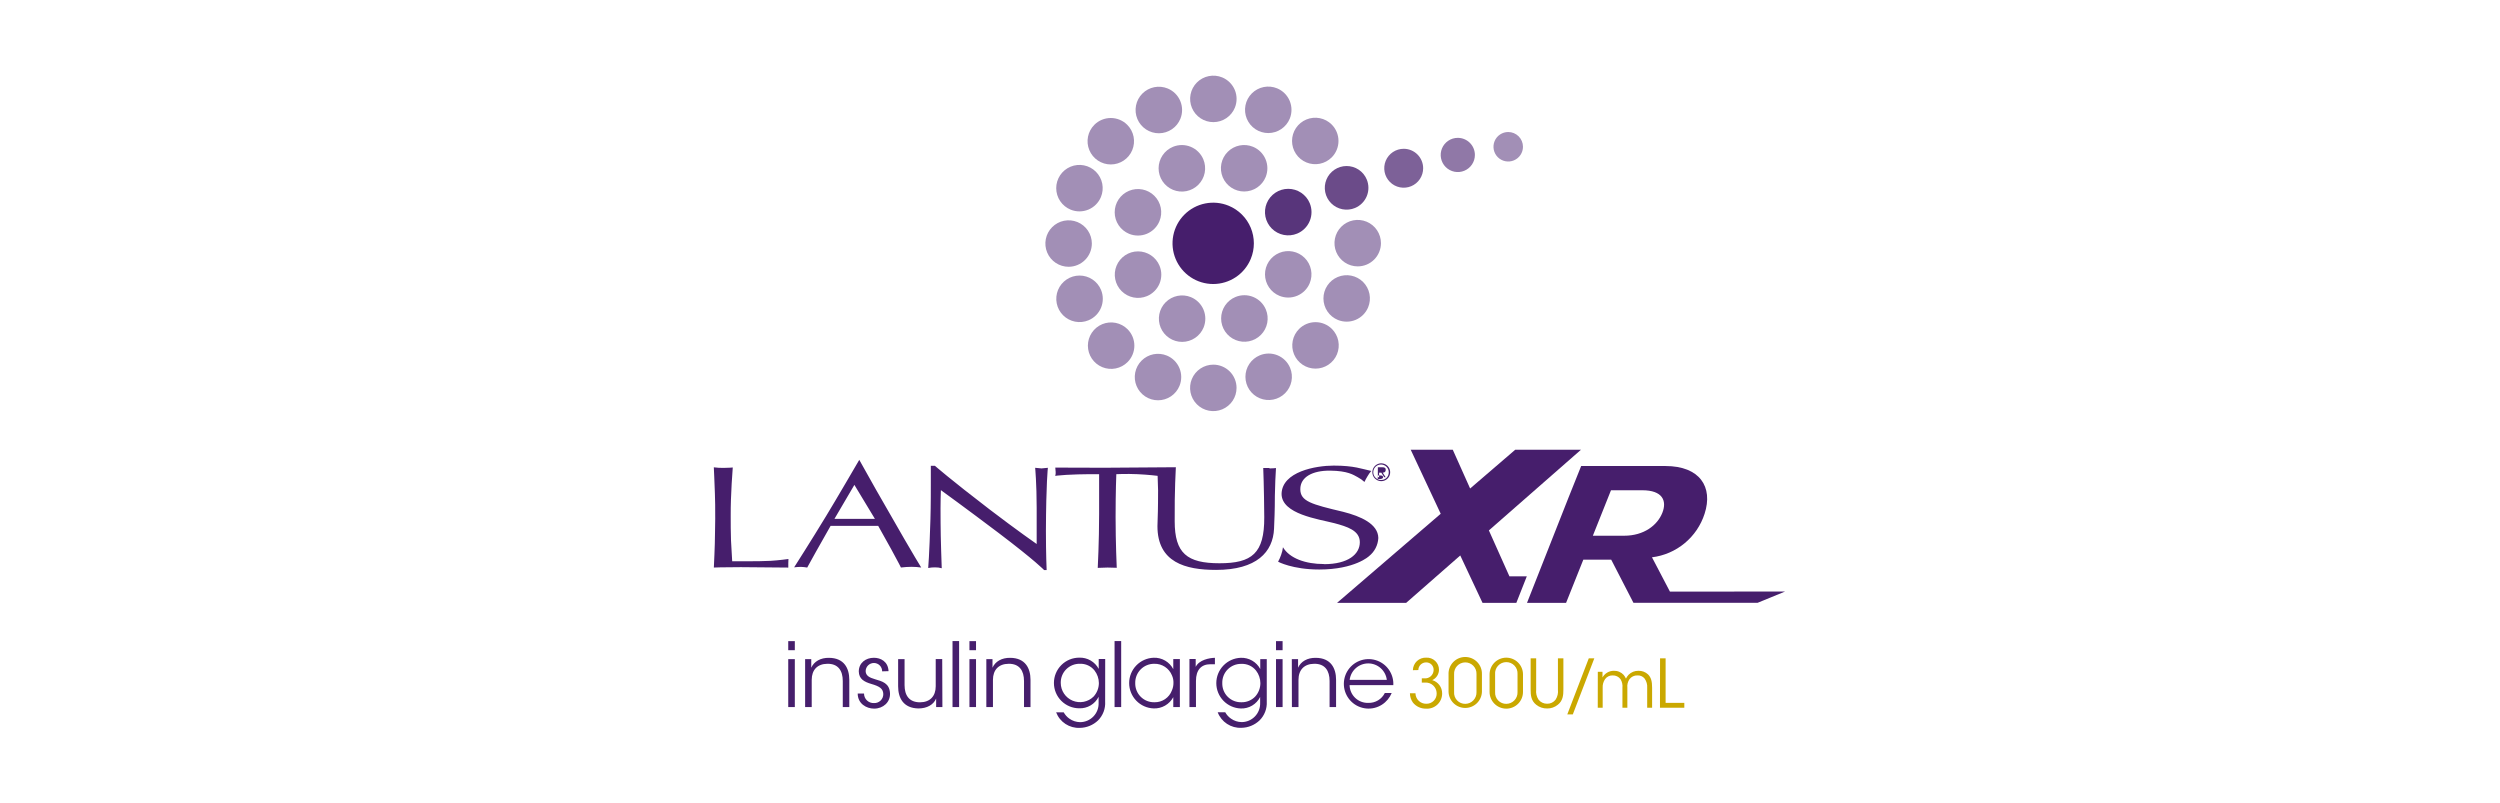 <svg width="2280" height="732" viewBox="0 0 2280 732" fill="none" xmlns="http://www.w3.org/2000/svg">
<path d="M1522.98 539.539L1506.61 508.262C1517.55 506.908 1527.87 502.459 1536.36 495.439C1544.86 488.42 1551.17 479.121 1554.56 468.636C1562.61 444 1550.1 425.013 1518.87 425.013H1442.02L1430.42 453.975L1392.64 549.79H1428.27L1443.98 510.439H1469.44L1489.69 549.735H1602.98L1628 539.484L1522.98 539.539ZM1452.68 488.587L1469.22 447.114H1497.82C1516.12 447.114 1520.47 456.593 1516.04 467.726C1511.6 478.859 1499.5 488.587 1481.18 488.587H1452.68Z" fill="#461E6C"/>
<path d="M1357.86 483.736L1441.85 410.16H1381.89L1340.75 445.515L1324.93 410.16H1286.57L1313.93 468.553L1219.41 549.79H1282.44L1331.76 506.581L1352.05 549.79H1363.37H1369.38H1382.91L1392.44 525.623H1376.6L1357.86 483.736Z" fill="#461E6C"/>
<path fill-rule="evenodd" clip-rule="evenodd" d="M1207.48 514.518C1229.53 514.518 1240.11 505.424 1240.16 494.566C1240.22 483.709 1228.4 480.237 1216.99 477.151C1202.22 473.348 1168.85 468.884 1168.79 450.42C1169.23 430.166 1199.9 424.627 1216.33 424.627C1235.2 424.627 1242.04 427.714 1250.64 429.505C1249.29 431.007 1248.12 432.652 1247.14 434.41C1246.12 436.062 1245.2 437.773 1244.38 439.536C1242.52 437.82 1240.45 436.356 1238.21 435.182C1234.24 433.005 1229.03 429.395 1213.08 429.229C1197.12 429.064 1185.88 434.989 1185.88 446.094C1185.88 457.199 1195.91 459.872 1224.93 466.762C1240.99 470.84 1256.84 477.784 1257.03 490.653C1256.87 493.852 1256.04 496.98 1254.58 499.831C1253.12 502.682 1251.07 505.189 1248.57 507.188C1248.57 507.188 1235.81 519.395 1203.1 519.395C1178.71 519.395 1165.62 512.286 1165.62 512.286C1166.72 510.291 1167.64 508.208 1168.38 506.058C1169.22 503.81 1169.78 501.469 1170.06 499.086C1176.1 509.254 1190.7 514.407 1207.32 514.407M1157.71 426.832C1154.96 426.832 1152.07 426.832 1152.07 426.832C1152.07 426.832 1152.81 444.496 1153 471.694C1153.2 504.763 1141.7 513.691 1112.14 513.691C1082.57 513.691 1071.32 504.542 1071.32 475.387C1071.08 448.243 1072.37 426.115 1072.37 426.115L1007.25 426.584L962.42 426.446C962.42 426.446 962.613 428.044 962.75 430.359C962.866 431.585 962.734 432.822 962.365 433.997C962.365 433.997 965.258 433.528 972.395 433.087C981.351 432.536 985.209 432.646 991.823 432.481H1002.4V468.47C1002.4 494.098 1001.14 517.907 1001.14 517.907L1010.07 517.604L1018.47 517.824C1018.47 517.824 1017.42 494.925 1017.42 471.446C1017.42 447.968 1018.08 432.453 1018.08 432.453C1018.08 432.453 1027.04 431.985 1037.37 432.453C1047.71 432.922 1055.75 433.969 1055.75 433.969L1056.17 447.307C1055.95 457.751 1056.42 455.849 1055.59 479.851C1055.59 512.919 1081.08 519.753 1109.05 519.753C1146 519.753 1160.99 503.495 1161.93 482.166C1162.84 461.416 1162.56 458.302 1162.68 452.019C1162.79 445.736 1163.09 438.24 1163.09 438.24L1163.69 426.859C1163.69 426.859 1160.42 427.218 1157.77 427.218M849.134 424.793H852.633C852.633 424.793 865.943 436.587 902.456 464.557C927.726 483.847 945.445 496.137 945.445 496.137C945.445 496.137 945.445 484.866 945.445 463.069C945.445 441.272 944.067 426.639 944.067 426.639L949.826 427.19L955.668 426.639C955.668 426.639 954.042 440.252 953.877 484.37C953.877 505.176 954.538 519.891 954.538 519.891H952.224C952.224 519.891 944.701 511.79 910.448 485.831C881.265 463.786 858.09 447.003 858.09 447.003C858.09 447.003 857.594 456.593 857.814 476.903C857.814 489.716 858.861 518.238 858.861 518.238C856.882 517.669 854.83 517.399 852.771 517.439C850.672 517.417 848.575 517.611 846.516 518.017C846.516 518.017 847.563 506.499 848.555 473.403C848.941 461.168 848.913 444.606 848.913 439.012C848.913 433.418 848.913 424.765 848.913 424.765M652.268 472.273C652.268 460.589 652.268 459.349 651.992 450.228C651.716 441.106 651 426.198 651 426.198C653.905 426.58 656.833 426.755 659.763 426.722C664.586 426.722 668.278 426.336 668.278 426.336C668.278 426.336 666.266 451.137 666.404 470.427C666.404 475.442 666.404 487.264 666.68 492.858C666.955 498.452 667.755 511.872 667.755 511.872C667.755 511.872 672.577 511.872 680.651 511.872C688.725 511.872 695.67 511.872 702.697 511.486C709.724 511.101 719.065 509.805 719.065 509.805C719.065 509.805 718.928 511.624 718.928 513.718C718.928 515.813 718.928 517.632 718.928 517.632C718.928 517.632 682.001 517.246 675.636 517.246C658.716 517.246 651.028 517.604 651.028 517.604C651.028 517.604 652.075 496.771 652.075 486.575C652.075 482.276 652.295 474.863 652.295 472.08M783.631 419.419C783.631 419.419 761.42 457.585 753.318 470.785C740.339 492.224 724.246 517.411 724.246 517.411C726.322 517.159 728.41 517.021 730.501 516.998C732.405 517.071 734.302 517.273 736.178 517.604C736.178 517.604 743.288 504.707 744.197 503.109L757.507 479.576H800.909C800.909 479.576 809.893 495.586 812.869 501.042C819.923 513.911 821.659 517.576 821.659 517.576C824.85 517.177 828.061 516.965 831.277 516.943C834.246 516.945 837.211 517.157 840.15 517.576C840.15 517.576 831.029 502.613 824.994 492.004C814.605 473.816 809.782 465.577 799.063 446.838C795.288 440.28 783.603 419.281 783.603 419.281M761.034 473.182L779.194 442.209L797.905 473.182H761.034Z" fill="#461E6C"/>
<path d="M1259.7 437.744C1258.3 437.788 1256.91 437.412 1255.73 436.664C1254.54 435.916 1253.6 434.83 1253.03 433.545C1252.46 432.261 1252.29 430.836 1252.54 429.453C1252.78 428.071 1253.44 426.793 1254.42 425.784C1255.39 424.775 1256.65 424.081 1258.02 423.791C1259.4 423.5 1260.83 423.627 1262.13 424.153C1263.43 424.68 1264.55 425.584 1265.33 426.748C1266.12 427.912 1266.54 429.285 1266.54 430.689C1266.57 431.606 1266.42 432.52 1266.09 433.377C1265.76 434.233 1265.26 435.014 1264.62 435.673C1263.99 436.332 1263.22 436.855 1262.37 437.211C1261.53 437.567 1260.62 437.748 1259.7 437.744ZM1259.7 438.819C1261.3 438.818 1262.87 438.345 1264.2 437.458C1265.54 436.57 1266.58 435.309 1267.2 433.831C1267.82 432.354 1267.99 430.726 1267.68 429.153C1267.38 427.58 1266.62 426.132 1265.5 424.99C1264.37 423.847 1262.94 423.062 1261.37 422.733C1259.8 422.404 1258.17 422.546 1256.69 423.14C1255.2 423.734 1253.92 424.755 1253.01 426.073C1252.1 427.392 1251.6 428.95 1251.57 430.552C1251.56 431.631 1251.75 432.703 1252.15 433.705C1252.55 434.707 1253.15 435.62 1253.91 436.389C1254.66 437.159 1255.56 437.77 1256.56 438.187C1257.55 438.604 1258.62 438.819 1259.7 438.819ZM1261.03 431.048C1262.62 431.048 1263.78 430.331 1263.78 428.54C1263.78 426.749 1262.95 426.142 1260.56 426.142H1256.59V435.209H1257.72V431.048H1259.76L1262.35 435.209H1263.7L1261.03 431.048ZM1256.48 436.862V433.638H1259.07C1260.2 433.638 1261.36 433.803 1261.36 435.236C1261.36 436.669 1259.48 436.862 1258.16 436.862H1256.48Z" fill="#461E6C"/>
<path d="M1140.71 236.084C1137.91 242.864 1133.17 248.662 1127.07 252.745C1120.98 256.827 1113.81 259.011 1106.47 259.021C1099.14 259.03 1091.97 256.864 1085.86 252.797C1079.76 248.729 1075 242.943 1072.18 236.17C1069.36 229.397 1068.62 221.941 1070.04 214.744C1071.46 207.548 1074.98 200.935 1080.16 195.74C1085.34 190.546 1091.94 187.003 1099.14 185.561C1106.33 184.119 1113.79 184.842 1120.57 187.639C1125.07 189.496 1129.17 192.223 1132.62 195.663C1136.07 199.103 1138.81 203.189 1140.68 207.688C1142.55 212.187 1143.51 217.01 1143.52 221.882C1143.53 226.755 1142.57 231.58 1140.71 236.084Z" fill="#461E6C"/>
<path d="M1235.76 189.678C1232.12 191.19 1228.12 191.592 1224.26 190.831C1220.4 190.071 1216.85 188.182 1214.06 185.405C1211.28 182.628 1209.38 179.086 1208.6 175.228C1207.83 171.37 1208.21 167.368 1209.71 163.73C1211.21 160.092 1213.76 156.98 1217.02 154.787C1220.29 152.595 1224.14 151.421 1228.07 151.414C1232.01 151.407 1235.86 152.567 1239.13 154.748C1242.41 156.928 1244.96 160.031 1246.47 163.664C1248.5 168.535 1248.51 174.012 1246.5 178.891C1244.49 183.769 1240.63 187.649 1235.76 189.678Z" fill="#6B4B89"/>
<path d="M1183.04 213.018C1179.16 214.633 1174.9 215.061 1170.78 214.25C1166.66 213.439 1162.87 211.425 1159.9 208.462C1156.93 205.499 1154.9 201.72 1154.07 197.604C1153.25 193.488 1153.66 189.22 1155.26 185.34C1156.86 181.459 1159.58 178.14 1163.07 175.804C1166.55 173.467 1170.66 172.217 1174.85 172.213C1179.05 172.208 1183.16 173.449 1186.65 175.777C1190.14 178.106 1192.87 181.419 1194.48 185.296C1196.63 190.489 1196.64 196.325 1194.49 201.523C1192.35 206.721 1188.23 210.855 1183.04 213.018Z" fill="#58357B"/>
<path d="M1214.73 300.015C1217.69 302.98 1219.71 306.756 1220.53 310.866C1221.34 314.976 1220.92 319.236 1219.32 323.107C1217.71 326.978 1215 330.287 1211.51 332.614C1208.03 334.942 1203.93 336.184 1199.74 336.184C1195.55 336.184 1191.45 334.942 1187.97 332.614C1184.49 330.287 1181.77 326.978 1180.16 323.107C1178.56 319.236 1178.14 314.976 1178.96 310.866C1179.77 306.756 1181.79 302.98 1184.75 300.015C1186.72 298.046 1189.06 296.483 1191.63 295.417C1194.2 294.351 1196.96 293.802 1199.74 293.802C1202.53 293.802 1205.28 294.351 1207.85 295.417C1210.43 296.483 1212.76 298.046 1214.73 300.015Z" fill="#A28FB6"/>
<path d="M1154.3 161.432C1152.72 165.321 1150.02 168.652 1146.54 171.004C1143.06 173.356 1138.97 174.622 1134.77 174.643C1130.57 174.664 1126.46 173.438 1122.97 171.12C1119.47 168.802 1116.73 165.497 1115.11 161.625C1113.5 157.752 1113.06 153.486 1113.87 149.368C1114.68 145.249 1116.7 141.463 1119.66 138.491C1122.62 135.518 1126.4 133.493 1130.52 132.671C1134.63 131.849 1138.9 132.268 1142.78 133.875C1147.94 136.023 1152.05 140.123 1154.21 145.284C1156.37 150.444 1156.4 156.248 1154.3 161.432Z" fill="#A28FB6"/>
<path d="M1176.29 108.137C1174.71 112.025 1172.01 115.357 1168.53 117.709C1165.05 120.061 1160.96 121.327 1156.76 121.348C1152.56 121.369 1148.45 120.142 1144.95 117.825C1141.46 115.507 1138.72 112.202 1137.1 108.33C1135.49 104.457 1135.05 100.191 1135.86 96.072C1136.67 91.954 1138.69 88.168 1141.65 85.196C1144.61 82.223 1148.39 80.198 1152.51 79.376C1156.62 78.554 1160.89 78.973 1164.77 80.58C1169.93 82.728 1174.04 86.828 1176.2 91.989C1178.35 97.149 1178.39 102.953 1176.29 108.137Z" fill="#A28FB6"/>
<path d="M1126.22 98.161C1124.64 102.05 1121.94 105.382 1118.47 107.736C1114.99 110.09 1110.9 111.359 1106.7 111.382C1102.5 111.406 1098.4 110.182 1094.89 107.868C1091.39 105.553 1088.66 102.251 1087.04 98.38C1085.42 94.51 1084.98 90.245 1085.79 86.126C1086.59 82.007 1088.6 78.22 1091.56 75.245C1094.52 72.27 1098.3 70.241 1102.41 69.415C1106.53 68.588 1110.79 69.003 1114.67 70.605C1119.84 72.747 1123.95 76.845 1126.12 82.006C1128.28 87.167 1128.32 92.974 1126.22 98.161Z" fill="#A28FB6"/>
<path d="M1076.53 108.275C1074.96 112.173 1072.26 115.514 1068.78 117.876C1065.3 120.237 1061.2 121.512 1057 121.538C1052.79 121.564 1048.67 120.341 1045.17 118.023C1041.66 115.705 1038.92 112.397 1037.29 108.52C1035.67 104.642 1035.23 100.369 1036.04 96.243C1036.85 92.116 1038.86 88.323 1041.83 85.344C1044.8 82.366 1048.58 80.336 1052.71 79.512C1056.83 78.688 1061.1 79.108 1064.99 80.718C1070.15 82.866 1074.26 86.965 1076.42 92.124C1078.58 97.283 1078.62 103.086 1076.53 108.275Z" fill="#A28FB6"/>
<path d="M1075.73 351.849C1074.15 355.738 1071.45 359.069 1067.98 361.421C1064.5 363.773 1060.4 365.04 1056.21 365.06C1052.01 365.081 1047.9 363.855 1044.4 361.537C1040.9 359.219 1038.17 355.915 1036.55 352.042C1034.93 348.169 1034.5 343.903 1035.31 339.785C1036.12 335.666 1038.13 331.881 1041.1 328.908C1044.06 325.936 1047.84 323.91 1051.95 323.088C1056.07 322.267 1060.34 322.686 1064.22 324.293C1069.38 326.44 1073.49 330.541 1075.64 335.701C1077.8 340.862 1077.83 346.665 1075.73 351.849Z" fill="#A28FB6"/>
<path d="M1220.19 291.803C1216.3 290.223 1212.97 287.523 1210.62 284.046C1208.26 280.57 1207 276.473 1206.98 272.276C1206.96 268.079 1208.18 263.97 1210.5 260.471C1212.82 256.971 1216.12 254.239 1219.99 252.62C1223.87 251.001 1228.13 250.569 1232.25 251.378C1236.37 252.187 1240.16 254.201 1243.13 257.164C1246.1 260.128 1248.13 263.907 1248.95 268.023C1249.77 272.139 1249.35 276.407 1247.74 280.284C1245.6 285.449 1241.5 289.556 1236.34 291.713C1231.17 293.87 1225.37 293.903 1220.19 291.803Z" fill="#A28FB6"/>
<path d="M976.474 191.221C972.586 189.638 969.255 186.936 966.905 183.458C964.555 179.979 963.29 175.881 963.273 171.683C963.255 167.486 964.484 163.377 966.805 159.879C969.126 156.381 972.433 153.65 976.308 152.035C980.182 150.419 984.449 149.991 988.568 150.804C992.686 151.617 996.471 153.635 999.44 156.601C1002.41 159.568 1004.43 163.351 1005.25 167.468C1006.07 171.586 1005.64 175.853 1004.03 179.73C1001.88 184.894 997.782 189 992.62 191.152C987.458 193.305 981.654 193.33 976.474 191.221Z" fill="#A28FB6"/>
<path d="M1176.59 335.509C1178.2 339.378 1178.62 343.638 1177.81 347.748C1176.99 351.858 1174.98 355.635 1172.02 358.601C1169.06 361.567 1165.29 363.59 1161.18 364.412C1157.07 365.235 1152.81 364.821 1148.94 363.223C1145.07 361.625 1141.75 358.915 1139.42 355.435C1137.09 351.955 1135.84 347.861 1135.83 343.671C1135.82 339.481 1137.06 335.383 1139.38 331.894C1141.7 328.406 1145 325.684 1148.87 324.072C1151.44 322.994 1154.2 322.434 1156.99 322.425C1159.77 322.417 1162.53 322.96 1165.11 324.023C1167.69 325.085 1170.03 326.648 1172 328.619C1173.97 330.59 1175.53 332.932 1176.59 335.509Z" fill="#A28FB6"/>
<path d="M992.706 292.106C988.831 293.721 984.564 294.15 980.446 293.339C976.327 292.528 972.541 290.513 969.568 287.55C966.594 284.587 964.566 280.808 963.741 276.693C962.915 272.577 963.329 268.308 964.93 264.428C966.531 260.547 969.246 257.229 972.734 254.892C976.221 252.555 980.323 251.305 984.521 251.301C988.719 251.296 992.824 252.537 996.317 254.866C999.809 257.194 1002.53 260.507 1004.14 264.384C1006.3 269.577 1006.3 275.413 1004.16 280.611C1002.02 285.809 997.896 289.943 992.706 292.106Z" fill="#A28FB6"/>
<path d="M1127.73 353.723C1127.74 357.916 1126.5 362.016 1124.18 365.504C1121.85 368.993 1118.54 371.713 1114.67 373.321C1110.8 374.929 1106.54 375.353 1102.43 374.538C1098.31 373.724 1094.53 371.708 1091.57 368.745C1088.6 365.783 1086.58 362.007 1085.76 357.895C1084.94 353.784 1085.36 349.522 1086.96 345.648C1088.57 341.774 1091.28 338.463 1094.77 336.133C1098.25 333.803 1102.35 332.56 1106.54 332.56C1112.16 332.56 1117.54 334.789 1121.52 338.757C1125.49 342.725 1127.73 348.108 1127.73 353.723Z" fill="#A28FB6"/>
<path d="M1238.26 242.945C1234.07 242.95 1229.97 241.713 1226.48 239.389C1223 237.065 1220.28 233.759 1218.67 229.888C1217.06 226.018 1216.63 221.758 1217.45 217.646C1218.26 213.535 1220.27 209.756 1223.23 206.789C1226.19 203.821 1229.96 201.798 1234.07 200.975C1238.18 200.152 1242.44 200.566 1246.32 202.165C1250.19 203.764 1253.51 206.476 1255.84 209.957C1258.17 213.439 1259.42 217.535 1259.43 221.726C1259.43 224.509 1258.89 227.265 1257.82 229.838C1256.76 232.41 1255.2 234.748 1253.24 236.718C1251.27 238.689 1248.94 240.253 1246.37 241.321C1243.8 242.389 1241.05 242.941 1238.26 242.945Z" fill="#A28FB6"/>
<path d="M974.628 243.303C970.437 243.314 966.337 242.082 962.846 239.762C959.355 237.443 956.63 234.14 955.016 230.272C953.402 226.404 952.971 222.145 953.778 218.032C954.585 213.919 956.594 210.138 959.55 207.166C962.506 204.195 966.276 202.167 970.385 201.339C974.493 200.51 978.755 200.919 982.632 202.513C986.508 204.107 989.825 206.814 992.162 210.293C994.5 213.772 995.753 217.865 995.764 222.057C995.772 227.675 993.551 233.066 989.588 237.049C985.626 241.032 980.246 243.281 974.628 243.303Z" fill="#A28FB6"/>
<path d="M1028.03 113.814C1031 116.778 1033.01 120.554 1033.83 124.664C1034.64 128.774 1034.22 133.034 1032.62 136.905C1031.01 140.776 1028.3 144.085 1024.81 146.413C1021.33 148.74 1017.23 149.983 1013.04 149.983C1008.85 149.983 1004.76 148.74 1001.27 146.413C997.787 144.085 995.071 140.776 993.466 136.905C991.862 133.034 991.441 128.774 992.257 124.664C993.074 120.554 995.09 116.778 998.052 113.814C1002.03 109.842 1007.42 107.612 1013.04 107.612C1018.66 107.612 1024.06 109.842 1028.03 113.814Z" fill="#A28FB6"/>
<path d="M1214.51 143.548C1211.54 146.509 1207.77 148.526 1203.66 149.342C1199.55 150.158 1195.29 149.737 1191.42 148.133C1187.55 146.529 1184.24 143.812 1181.91 140.328C1179.58 136.844 1178.34 132.747 1178.34 128.557C1178.34 124.366 1179.58 120.27 1181.91 116.785C1184.24 113.301 1187.55 110.585 1191.42 108.98C1195.29 107.376 1199.55 106.955 1203.66 107.771C1207.77 108.588 1211.54 110.604 1214.51 113.566C1218.47 117.548 1220.7 122.938 1220.7 128.557C1220.7 134.176 1218.47 139.566 1214.51 143.548Z" fill="#A28FB6"/>
<path d="M1028.34 330.217C1025.37 333.183 1021.6 335.203 1017.49 336.023C1013.38 336.842 1009.11 336.424 1005.24 334.82C1001.37 333.217 998.056 330.501 995.726 327.016C993.397 323.53 992.153 319.432 992.153 315.24C992.153 311.048 993.397 306.95 995.726 303.465C998.056 299.98 1001.37 297.263 1005.24 295.66C1009.11 294.057 1013.38 293.638 1017.49 294.458C1021.6 295.277 1025.37 297.297 1028.34 300.263C1032.31 304.237 1034.54 309.624 1034.54 315.24C1034.54 320.857 1032.31 326.244 1028.34 330.217Z" fill="#A28FB6"/>
<path d="M1097.72 298.582C1096.15 302.471 1093.45 305.803 1089.97 308.157C1086.5 310.51 1082.4 311.779 1078.21 311.803C1074.01 311.826 1069.9 310.603 1066.4 308.288C1062.9 305.974 1060.17 302.672 1058.54 298.801C1056.92 294.931 1056.49 290.665 1057.29 286.547C1058.1 282.428 1060.11 278.641 1063.07 275.666C1066.03 272.691 1069.8 270.662 1073.92 269.835C1078.03 269.009 1082.3 269.423 1086.18 271.025C1091.34 273.174 1095.45 277.272 1097.61 282.431C1099.77 287.59 1099.81 293.394 1097.72 298.582Z" fill="#A28FB6"/>
<path d="M1166.89 269.813C1163 268.232 1159.67 265.532 1157.32 262.056C1154.97 258.58 1153.7 254.483 1153.68 250.286C1153.66 246.088 1154.89 241.98 1157.2 238.48C1159.52 234.981 1162.83 232.248 1166.7 230.63C1170.57 229.011 1174.84 228.579 1178.96 229.388C1183.08 230.197 1186.86 232.211 1189.83 235.174C1192.81 238.137 1194.83 241.917 1195.65 246.033C1196.47 250.149 1196.06 254.416 1194.45 258.294C1192.31 263.463 1188.21 267.575 1183.04 269.733C1177.88 271.891 1172.08 271.92 1166.89 269.813Z" fill="#A28FB6"/>
<path d="M1029.74 213.239C1025.86 211.642 1022.54 208.93 1020.2 205.446C1017.86 201.962 1016.61 197.863 1016.6 193.666C1016.59 189.469 1017.82 185.364 1020.14 181.869C1022.47 178.374 1025.78 175.646 1029.65 174.031C1033.52 172.416 1037.79 171.986 1041.91 172.796C1046.02 173.605 1049.81 175.617 1052.78 178.578C1055.76 181.539 1057.79 185.316 1058.62 189.43C1059.44 193.544 1059.03 197.812 1057.44 201.693C1055.29 206.891 1051.17 211.026 1045.98 213.19C1040.78 215.355 1034.95 215.372 1029.74 213.239Z" fill="#A28FB6"/>
<path d="M1097.42 145.284C1099.05 149.162 1099.49 153.438 1098.69 157.567C1097.88 161.696 1095.86 165.492 1092.9 168.474C1089.93 171.455 1086.14 173.487 1082.01 174.311C1077.89 175.134 1073.61 174.713 1069.73 173.101C1065.84 171.488 1062.52 168.757 1060.19 165.254C1057.86 161.751 1056.63 157.635 1056.64 153.428C1056.66 149.221 1057.92 145.113 1060.28 141.627C1062.63 138.14 1065.97 135.433 1069.86 133.848C1075.04 131.743 1080.83 131.764 1085.99 133.905C1091.15 136.046 1095.26 140.134 1097.42 145.284Z" fill="#A28FB6"/>
<path d="M1154.46 282.269C1156.08 286.142 1156.51 290.409 1155.71 294.53C1154.9 298.65 1152.89 302.438 1149.93 305.415C1146.97 308.392 1143.19 310.424 1139.08 311.254C1134.96 312.083 1130.69 311.673 1126.81 310.076C1122.93 308.478 1119.61 305.764 1117.27 302.278C1114.93 298.792 1113.67 294.69 1113.67 290.491C1113.66 286.293 1114.9 282.187 1117.22 278.692C1119.55 275.198 1122.86 272.472 1126.74 270.86C1131.93 268.703 1137.76 268.692 1142.96 270.831C1148.16 272.97 1152.29 277.084 1154.46 282.269Z" fill="#A28FB6"/>
<path d="M1046.05 270.061C1042.18 271.675 1037.91 272.104 1033.79 271.293C1029.67 270.482 1025.89 268.468 1022.92 265.505C1019.94 262.541 1017.91 258.763 1017.09 254.647C1016.26 250.531 1016.68 246.263 1018.28 242.382C1019.88 238.502 1022.59 235.183 1026.08 232.846C1029.57 230.51 1033.67 229.26 1037.87 229.255C1042.07 229.251 1046.17 230.491 1049.66 232.82C1053.16 235.149 1055.88 238.461 1057.49 242.339C1059.65 247.532 1059.65 253.368 1057.51 258.566C1055.36 263.764 1051.24 267.898 1046.05 270.061Z" fill="#A28FB6"/>
<path d="M1297.92 153.441C1297.92 156.951 1296.88 160.382 1294.93 163.3C1292.98 166.219 1290.21 168.493 1286.97 169.836C1283.72 171.18 1280.16 171.531 1276.71 170.846C1273.27 170.162 1270.11 168.471 1267.63 165.989C1265.15 163.508 1263.46 160.345 1262.77 156.903C1262.09 153.46 1262.44 149.892 1263.78 146.649C1265.12 143.407 1267.4 140.635 1270.32 138.685C1273.24 136.735 1276.67 135.694 1280.18 135.694C1284.88 135.694 1289.4 137.564 1292.73 140.892C1296.05 144.22 1297.92 148.734 1297.92 153.441Z" fill="#7D6198"/>
<path d="M1345.1 141.315C1345.1 144.4 1344.19 147.416 1342.47 149.98C1340.76 152.545 1338.32 154.545 1335.47 155.725C1332.62 156.906 1329.49 157.214 1326.46 156.613C1323.44 156.011 1320.66 154.525 1318.48 152.344C1316.29 150.163 1314.81 147.384 1314.21 144.358C1313.61 141.332 1313.91 138.196 1315.09 135.346C1316.28 132.496 1318.27 130.06 1320.84 128.347C1323.4 126.633 1326.42 125.718 1329.5 125.718C1333.64 125.718 1337.61 127.361 1340.53 130.286C1343.46 133.211 1345.1 137.179 1345.1 141.315Z" fill="#9078A7"/>
<path d="M1388.95 133.848C1388.95 136.508 1388.16 139.108 1386.68 141.319C1385.2 143.531 1383.1 145.254 1380.64 146.272C1378.19 147.29 1375.48 147.556 1372.87 147.037C1370.27 146.518 1367.87 145.238 1365.99 143.357C1364.11 141.476 1362.83 139.08 1362.31 136.471C1361.79 133.863 1362.06 131.159 1363.07 128.702C1364.09 126.244 1365.81 124.144 1368.03 122.666C1370.24 121.189 1372.84 120.4 1375.5 120.4C1379.06 120.4 1382.48 121.817 1385.01 124.339C1387.53 126.861 1388.95 130.281 1388.95 133.848Z" fill="#A28FB6"/>
<path d="M1513.89 645.44H1536.1V641.003H1519.04V600.412H1513.97L1513.89 645.44ZM1457.15 645.44H1461.64V627.17C1461.49 624.389 1462.26 621.637 1463.84 619.344C1464.63 618.248 1465.67 617.367 1466.89 616.78C1468.1 616.192 1469.44 615.918 1470.79 615.982C1472.17 615.93 1473.55 616.22 1474.8 616.825C1476.05 617.431 1477.13 618.333 1477.95 619.454C1479.35 621.801 1479.95 624.537 1479.66 627.252V645.44H1484.15V627.252C1483.83 624.484 1484.53 621.694 1486.11 619.399C1486.94 618.292 1488.02 617.403 1489.27 616.807C1490.52 616.212 1491.89 615.929 1493.27 615.982C1494.5 615.89 1495.74 616.092 1496.87 616.571C1498.01 617.051 1499.01 617.793 1499.8 618.737C1501.64 621.243 1502.5 624.326 1502.23 627.418V645.44H1506.72V627.252C1506.72 621.465 1505.87 617.938 1503.03 615.072C1501.85 613.968 1500.47 613.107 1498.96 612.54C1497.46 611.972 1495.85 611.709 1494.24 611.765C1492.57 611.734 1490.92 612.041 1489.37 612.666C1487.83 613.291 1486.43 614.222 1485.25 615.403C1484.29 616.432 1483.49 617.603 1482.88 618.875C1482.3 617.671 1481.59 616.534 1480.76 615.486C1479.63 614.255 1478.24 613.285 1476.69 612.642C1475.15 612 1473.48 611.701 1471.81 611.765C1469.7 611.755 1467.62 612.315 1465.8 613.387C1463.98 614.459 1462.49 616.003 1461.47 617.856V612.675H1457.2L1457.15 645.44ZM1429.37 651.53H1434.41L1454.01 600.412H1448.96L1429.37 651.53ZM1395.94 600.412V628.961C1395.94 633.894 1396.3 638.992 1401.04 642.739C1403.85 645.001 1407.36 646.201 1410.96 646.129C1414.51 646.202 1417.98 645 1420.72 642.739C1425.21 639.295 1425.87 634.114 1425.81 628.961V600.412H1420.83V628.961C1421.21 632.156 1420.46 635.383 1418.7 638.082C1417.8 639.275 1416.63 640.235 1415.28 640.882C1413.94 641.529 1412.46 641.845 1410.96 641.802C1409.45 641.827 1407.95 641.499 1406.59 640.843C1405.22 640.188 1404.03 639.224 1403.11 638.027C1401.37 635.343 1400.62 632.138 1400.99 628.961V600.412H1395.94ZM1363.54 614.962C1363.42 613.558 1363.59 612.145 1364.04 610.811C1364.49 609.477 1365.21 608.25 1366.16 607.207C1367.11 606.164 1368.26 605.327 1369.54 604.749C1370.83 604.171 1372.22 603.864 1373.63 603.847C1375.03 603.83 1376.43 604.103 1377.73 604.65C1379.03 605.197 1380.2 606.005 1381.17 607.025C1382.14 608.045 1382.89 609.254 1383.38 610.577C1383.86 611.9 1384.07 613.308 1383.98 614.714V631.248C1384.03 632.624 1383.8 633.994 1383.3 635.279C1382.81 636.564 1382.07 637.737 1381.11 638.731C1380.16 639.724 1379.02 640.517 1377.76 641.064C1376.5 641.61 1375.14 641.899 1373.76 641.913C1372.37 641.934 1371 641.669 1369.72 641.135C1368.44 640.601 1367.28 639.808 1366.32 638.808C1365.37 637.807 1364.62 636.619 1364.14 635.318C1363.66 634.018 1363.46 632.632 1363.54 631.248V614.962ZM1358.49 631.055C1358.49 635.097 1360.1 638.973 1362.96 641.831C1365.81 644.689 1369.69 646.294 1373.73 646.294C1377.77 646.294 1381.65 644.689 1384.51 641.831C1387.37 638.973 1388.97 635.097 1388.97 631.055V614.852C1388.95 612.851 1388.53 610.874 1387.74 609.034C1386.96 607.194 1385.81 605.527 1384.38 604.129C1382.95 602.73 1381.26 601.628 1379.4 600.883C1377.54 600.139 1375.55 599.768 1373.55 599.792C1371.55 599.816 1369.57 600.233 1367.74 601.021C1365.9 601.808 1364.23 602.95 1362.83 604.382C1361.43 605.814 1360.33 607.507 1359.58 609.365C1358.84 611.223 1358.47 613.209 1358.49 615.21V631.055ZM1326.14 614.962C1326.05 613.579 1326.25 612.192 1326.72 610.887C1327.18 609.581 1327.91 608.384 1328.85 607.368C1329.79 606.352 1330.93 605.539 1332.2 604.977C1333.47 604.415 1334.84 604.116 1336.22 604.099C1337.61 604.082 1338.98 604.348 1340.26 604.879C1341.54 605.41 1342.7 606.195 1343.67 607.188C1344.64 608.181 1345.39 609.36 1345.89 610.654C1346.39 611.948 1346.61 613.329 1346.56 614.714V631.248C1346.61 632.621 1346.38 633.989 1345.88 635.272C1345.39 636.556 1344.65 637.728 1343.7 638.721C1342.75 639.714 1341.61 640.508 1340.36 641.056C1339.1 641.604 1337.74 641.895 1336.37 641.913C1334.96 641.936 1333.57 641.666 1332.28 641.12C1330.98 640.574 1329.82 639.764 1328.85 638.742C1327.89 637.72 1327.15 636.509 1326.69 635.185C1326.22 633.861 1326.03 632.455 1326.14 631.055V614.962ZM1321.07 631.055C1321.24 634.981 1322.92 638.691 1325.75 641.41C1328.59 644.128 1332.37 645.646 1336.3 645.646C1340.23 645.646 1344 644.128 1346.84 641.41C1349.68 638.691 1351.35 634.981 1351.52 631.055V614.852C1351.58 612.799 1351.23 610.755 1350.48 608.844C1349.73 606.932 1348.6 605.191 1347.16 603.727C1345.72 602.262 1344 601.103 1342.1 600.32C1340.2 599.537 1338.16 599.146 1336.11 599.17C1334.06 599.195 1332.03 599.634 1330.15 600.461C1328.27 601.288 1326.58 602.487 1325.17 603.985C1323.77 605.483 1322.68 607.25 1321.98 609.179C1321.27 611.108 1320.96 613.159 1321.07 615.21V631.055ZM1293.51 611.104C1293.52 610.171 1293.71 609.248 1294.08 608.389C1294.45 607.531 1294.98 606.753 1295.65 606.102C1296.32 605.451 1297.11 604.939 1297.98 604.596C1298.85 604.254 1299.77 604.086 1300.71 604.105C1301.63 604.095 1302.55 604.277 1303.4 604.639C1304.25 605.001 1305.02 605.535 1305.65 606.208C1306.29 606.881 1306.77 607.679 1307.08 608.55C1307.4 609.421 1307.52 610.347 1307.46 611.269C1307.41 612.324 1307.16 613.359 1306.7 614.31C1306.24 615.261 1305.59 616.108 1304.79 616.8C1304 617.492 1303.07 618.013 1302.06 618.332C1301.05 618.651 1299.99 618.761 1298.94 618.655H1296.68V622.513H1299.66C1300.99 622.423 1302.33 622.604 1303.6 623.045C1304.86 623.486 1306.02 624.178 1307.01 625.079C1308 625.98 1308.79 627.071 1309.35 628.288C1309.9 629.504 1310.21 630.82 1310.24 632.157C1310.3 633.432 1310.1 634.706 1309.64 635.898C1309.19 637.091 1308.49 638.176 1307.59 639.084C1306.7 639.993 1305.62 640.707 1304.44 641.179C1303.25 641.652 1301.98 641.873 1300.71 641.83C1299.43 641.848 1298.17 641.615 1296.99 641.144C1295.81 640.673 1294.73 639.973 1293.82 639.085C1292.91 638.197 1292.18 637.137 1291.68 635.967C1291.18 634.798 1290.91 633.54 1290.9 632.268H1285.85C1285.86 635.325 1286.82 638.304 1288.61 640.783C1290.04 642.538 1291.85 643.946 1293.9 644.9C1295.95 645.855 1298.2 646.332 1300.46 646.294C1302.37 646.432 1304.28 646.171 1306.08 645.529C1307.88 644.886 1309.53 643.876 1310.92 642.561C1312.31 641.247 1313.41 639.658 1314.15 637.896C1314.89 636.133 1315.26 634.235 1315.23 632.323C1315.24 629.604 1314.37 626.956 1312.74 624.781C1311.1 622.607 1308.8 621.026 1306.19 620.28C1308.01 619.452 1309.56 618.12 1310.66 616.44C1311.75 614.761 1312.34 612.805 1312.36 610.801C1312.37 609.299 1312.06 607.811 1311.47 606.431C1310.87 605.051 1310.01 603.806 1308.91 602.774C1307.82 601.741 1306.53 600.943 1305.12 600.428C1303.71 599.913 1302.21 599.692 1300.71 599.778C1299.15 599.708 1297.6 599.95 1296.14 600.491C1294.68 601.032 1293.35 601.86 1292.21 602.927C1291.08 603.993 1290.17 605.276 1289.54 606.7C1288.91 608.123 1288.58 609.658 1288.55 611.214L1293.51 611.104Z" fill="#CAA800"/>
<path d="M1230.9 620.033C1231.41 615.895 1233.41 612.083 1236.53 609.319C1239.65 606.554 1243.67 605.028 1247.84 605.028C1252.01 605.028 1256.03 606.554 1259.15 609.319C1262.27 612.083 1264.27 615.895 1264.77 620.033H1230.9ZM1270.7 624.828C1270.96 619.77 1269.51 614.773 1266.58 610.639C1263.66 606.505 1259.43 603.474 1254.57 602.035C1249.72 600.596 1244.52 600.831 1239.81 602.703C1235.11 604.575 1231.17 607.974 1228.63 612.356C1226.09 616.737 1225.1 621.845 1225.81 626.858C1226.53 631.871 1228.91 636.498 1232.57 639.996C1236.23 643.493 1240.96 645.657 1246.01 646.139C1251.05 646.622 1256.1 645.395 1260.36 642.657C1264.34 640.091 1267.44 636.37 1269.24 631.992H1262.98C1261.6 634.787 1259.45 637.126 1256.77 638.728C1254.1 640.331 1251.02 641.131 1247.91 641.031C1245.72 641.104 1243.53 640.742 1241.49 639.965C1239.44 639.187 1237.56 638.011 1235.98 636.503C1234.39 634.995 1233.11 633.187 1232.23 631.183C1231.34 629.178 1230.86 627.018 1230.82 624.828H1270.7ZM1178.22 644.834H1184.22V620.033C1184.22 610.911 1189.46 605.455 1198.5 605.372C1208.34 605.207 1212.58 611.628 1212.58 621.08V644.834H1218.5V620.033C1218.5 609.368 1213.71 600.082 1200.12 599.944C1192.3 599.778 1186.35 603.278 1183.84 608.955C1183.84 606.034 1183.84 603.581 1183.84 601.156H1178.13L1178.22 644.834ZM1163.72 644.834H1169.73V601.129H1163.72V644.834ZM1163.72 592.999H1169.73V584.732H1163.72V592.999ZM1114.72 622.871C1114.67 620.569 1115.09 618.281 1115.94 616.144C1116.8 614.007 1118.08 612.066 1119.71 610.439C1121.34 608.811 1123.28 607.53 1125.41 606.673C1127.55 605.817 1129.84 605.402 1132.14 605.455C1134.69 605.34 1137.24 605.835 1139.56 606.899C1141.89 607.963 1143.92 609.565 1145.51 611.573C1148.05 614.854 1149.45 618.883 1149.47 623.036C1149.46 627.627 1147.72 632.044 1144.6 635.409C1143 637.041 1141.08 638.329 1138.97 639.196C1136.86 640.063 1134.59 640.491 1132.31 640.452C1129.98 640.532 1127.67 640.135 1125.5 639.285C1123.34 638.435 1121.37 637.151 1119.73 635.511C1118.08 633.871 1116.78 631.91 1115.92 629.75C1115.06 627.591 1114.66 625.277 1114.72 622.954V622.871ZM1155.29 601.129H1149.36V610.167C1147.67 606.959 1145.1 604.296 1141.95 602.482C1138.81 600.669 1135.22 599.78 1131.59 599.916C1125.6 600.123 1119.92 602.648 1115.76 606.959C1111.6 611.269 1109.27 617.029 1109.27 623.023C1109.27 629.016 1111.6 634.776 1115.76 639.086C1119.92 643.397 1125.6 645.922 1131.59 646.129C1135.23 646.265 1138.84 645.347 1141.97 643.485C1145.1 641.622 1147.63 638.895 1149.25 635.63V641.141C1149.32 643.404 1148.92 645.656 1148.1 647.764C1147.28 649.873 1146.05 651.796 1144.47 653.419C1142.89 655.042 1141 656.333 1138.92 657.216C1136.84 658.098 1134.6 658.554 1132.33 658.557C1128.86 658.494 1125.49 657.39 1122.66 655.388C1120.49 653.891 1118.7 651.91 1117.43 649.601H1110.54C1112.19 653.939 1115.17 657.644 1119.06 660.188C1122.94 662.731 1127.53 663.983 1132.17 663.765C1138.33 663.667 1144.23 661.258 1148.7 657.014C1150.95 654.784 1152.7 652.104 1153.83 649.149C1154.97 646.195 1155.46 643.034 1155.29 639.874V601.129ZM1084.77 644.834H1090.72V620.997C1090.72 611.077 1095.44 605.786 1103.9 605.786H1108V599.916C1102.88 600.054 1093.64 601.762 1090.47 608.183V601.018H1084.77V644.834ZM1035.33 622.954C1035.28 620.642 1035.7 618.344 1036.55 616.196C1037.41 614.049 1038.69 612.096 1040.32 610.455C1041.95 608.814 1043.89 607.518 1046.03 606.644C1048.17 605.771 1050.47 605.338 1052.78 605.372C1056.19 605.297 1059.55 606.26 1062.41 608.135C1065.27 610.009 1067.49 612.707 1068.79 615.872C1069.8 618.062 1070.28 620.46 1070.19 622.871C1070.2 625.254 1069.7 627.611 1068.73 629.788C1067.52 632.982 1065.35 635.722 1062.52 637.631C1059.68 639.541 1056.33 640.526 1052.91 640.452C1050.6 640.52 1048.3 640.117 1046.15 639.268C1043.99 638.419 1042.04 637.141 1040.39 635.512C1038.75 633.884 1037.45 631.938 1036.58 629.794C1035.71 627.649 1035.29 625.35 1035.33 623.036V622.954ZM1076.04 601.074H1070.03V610.278C1068.34 607.017 1065.76 604.305 1062.59 602.46C1059.42 600.615 1055.78 599.713 1052.12 599.861C1046.13 600.068 1040.45 602.593 1036.29 606.904C1032.12 611.214 1029.79 616.974 1029.79 622.967C1029.79 628.961 1032.12 634.721 1036.29 639.031C1040.45 643.342 1046.13 645.867 1052.12 646.074C1055.76 646.217 1059.38 645.332 1062.54 643.519C1065.71 641.706 1068.3 639.039 1070.03 635.823V644.834H1076.04V601.074ZM1016.48 644.834H1022.52V584.677H1016.48V644.834ZM967.406 622.788C967.357 620.485 967.775 618.197 968.635 616.06C969.494 613.923 970.778 611.982 972.408 610.355C974.038 608.727 975.981 607.447 978.119 606.59C980.257 605.734 982.547 605.32 984.85 605.372C987.396 605.263 989.931 605.758 992.249 606.816C994.567 607.875 996.602 609.467 998.187 611.462C1000.74 614.755 1002.14 618.79 1002.18 622.954C1002.16 627.542 1000.42 631.954 997.305 635.327C994.839 637.748 991.714 639.389 988.321 640.044C984.928 640.7 981.416 640.341 978.226 639.011C975.036 637.682 972.308 635.443 970.384 632.572C968.459 629.701 967.424 626.327 967.406 622.871V622.788ZM1007.94 600.991H1002.02V610.03C1000.32 606.826 997.757 604.165 994.618 602.352C991.479 600.539 987.893 599.647 984.271 599.778C978.146 599.778 972.273 602.211 967.942 606.542C963.611 610.873 961.178 616.746 961.178 622.871C961.178 628.996 963.611 634.869 967.942 639.2C972.273 643.531 978.146 645.964 984.271 645.964C987.91 646.102 991.513 645.188 994.646 643.331C997.779 641.473 1000.31 638.752 1001.93 635.492V641.003C1002.02 643.283 1001.64 645.556 1000.83 647.688C1000.02 649.819 998.784 651.765 997.202 653.408C995.62 655.052 993.723 656.36 991.625 657.254C989.526 658.148 987.269 658.61 984.987 658.612C981.519 658.544 978.151 657.441 975.315 655.443C973.157 653.941 971.374 651.96 970.107 649.656H963.19C964.846 653.999 967.833 657.707 971.723 660.251C975.613 662.795 980.207 664.044 984.85 663.82C991.014 663.728 996.917 661.318 1001.38 657.069C1003.63 654.815 1005.37 652.109 1006.5 649.13C1007.62 646.151 1008.09 642.967 1007.89 639.791L1007.94 600.991ZM899.534 644.834H905.569V620.033C905.569 610.911 910.777 605.455 919.815 605.372C929.653 605.207 933.897 611.628 933.897 621.08V644.834H939.822V620.033C939.822 609.368 935.027 600.082 921.414 599.944C913.615 599.778 907.635 603.278 905.155 608.955C905.155 606.034 905.155 603.581 905.155 601.156H899.534V644.834ZM884.129 644.834H890.137V601.129H884.129V644.834ZM884.129 592.999H890.137V584.732H884.129V592.999ZM868.698 644.834H874.705V584.677H868.698V644.834ZM859.301 601.074H853.376V625.875C853.376 634.968 848.168 640.452 839.046 640.507C829.209 640.507 824.965 634.252 824.965 624.8V601.129H819.095V625.93C819.095 636.594 823.89 645.853 837.558 646.101C845.384 646.101 851.337 642.767 853.762 637.063V644.834H859.466L859.301 601.074ZM810.36 612.096C809.946 603.223 803.112 599.889 796.995 599.889C789.582 599.889 783.216 604.518 783.216 612.399C783.382 619.316 788.259 621.851 794.542 623.725C802.12 625.93 805.372 627.941 805.565 632.929C805.589 634.038 805.384 635.14 804.965 636.166C804.546 637.193 803.92 638.122 803.127 638.897C802.334 639.672 801.391 640.276 800.355 640.671C799.319 641.067 798.213 641.246 797.105 641.196C795.926 641.256 794.747 641.075 793.641 640.664C792.535 640.253 791.524 639.621 790.67 638.806C789.816 637.991 789.138 637.01 788.676 635.924C788.214 634.838 787.978 633.669 787.984 632.488H782.224C782.224 641.692 790.105 646.267 797.188 646.267C805.455 646.267 812.013 640.397 811.682 632.351C811.352 622.981 804.352 621.328 798.097 619.482C792.806 617.938 789.609 616.23 789.472 612.069C789.484 611.081 789.691 610.105 790.081 609.197C790.471 608.289 791.036 607.467 791.743 606.777C792.451 606.088 793.287 605.544 794.205 605.178C795.122 604.812 796.103 604.629 797.091 604.642C798.079 604.655 799.055 604.862 799.963 605.252C800.871 605.641 801.693 606.206 802.382 606.914C803.072 607.621 803.616 608.458 803.982 609.375C804.348 610.293 804.53 611.274 804.518 612.262L810.36 612.096ZM734.275 644.834H740.283V620.033C740.283 610.911 745.491 605.455 754.53 605.372C764.395 605.207 768.611 611.628 768.611 621.08V644.834H774.563V620.033C774.563 609.368 769.769 600.082 756.155 599.944C748.357 599.778 742.377 603.278 739.869 608.955C739.869 606.034 739.869 603.581 739.869 601.156H734.275V644.834ZM718.871 644.834H724.878V601.129H718.871V644.834ZM718.871 592.999H724.878V584.732H718.871V592.999Z" fill="#461E6C"/>
</svg>
